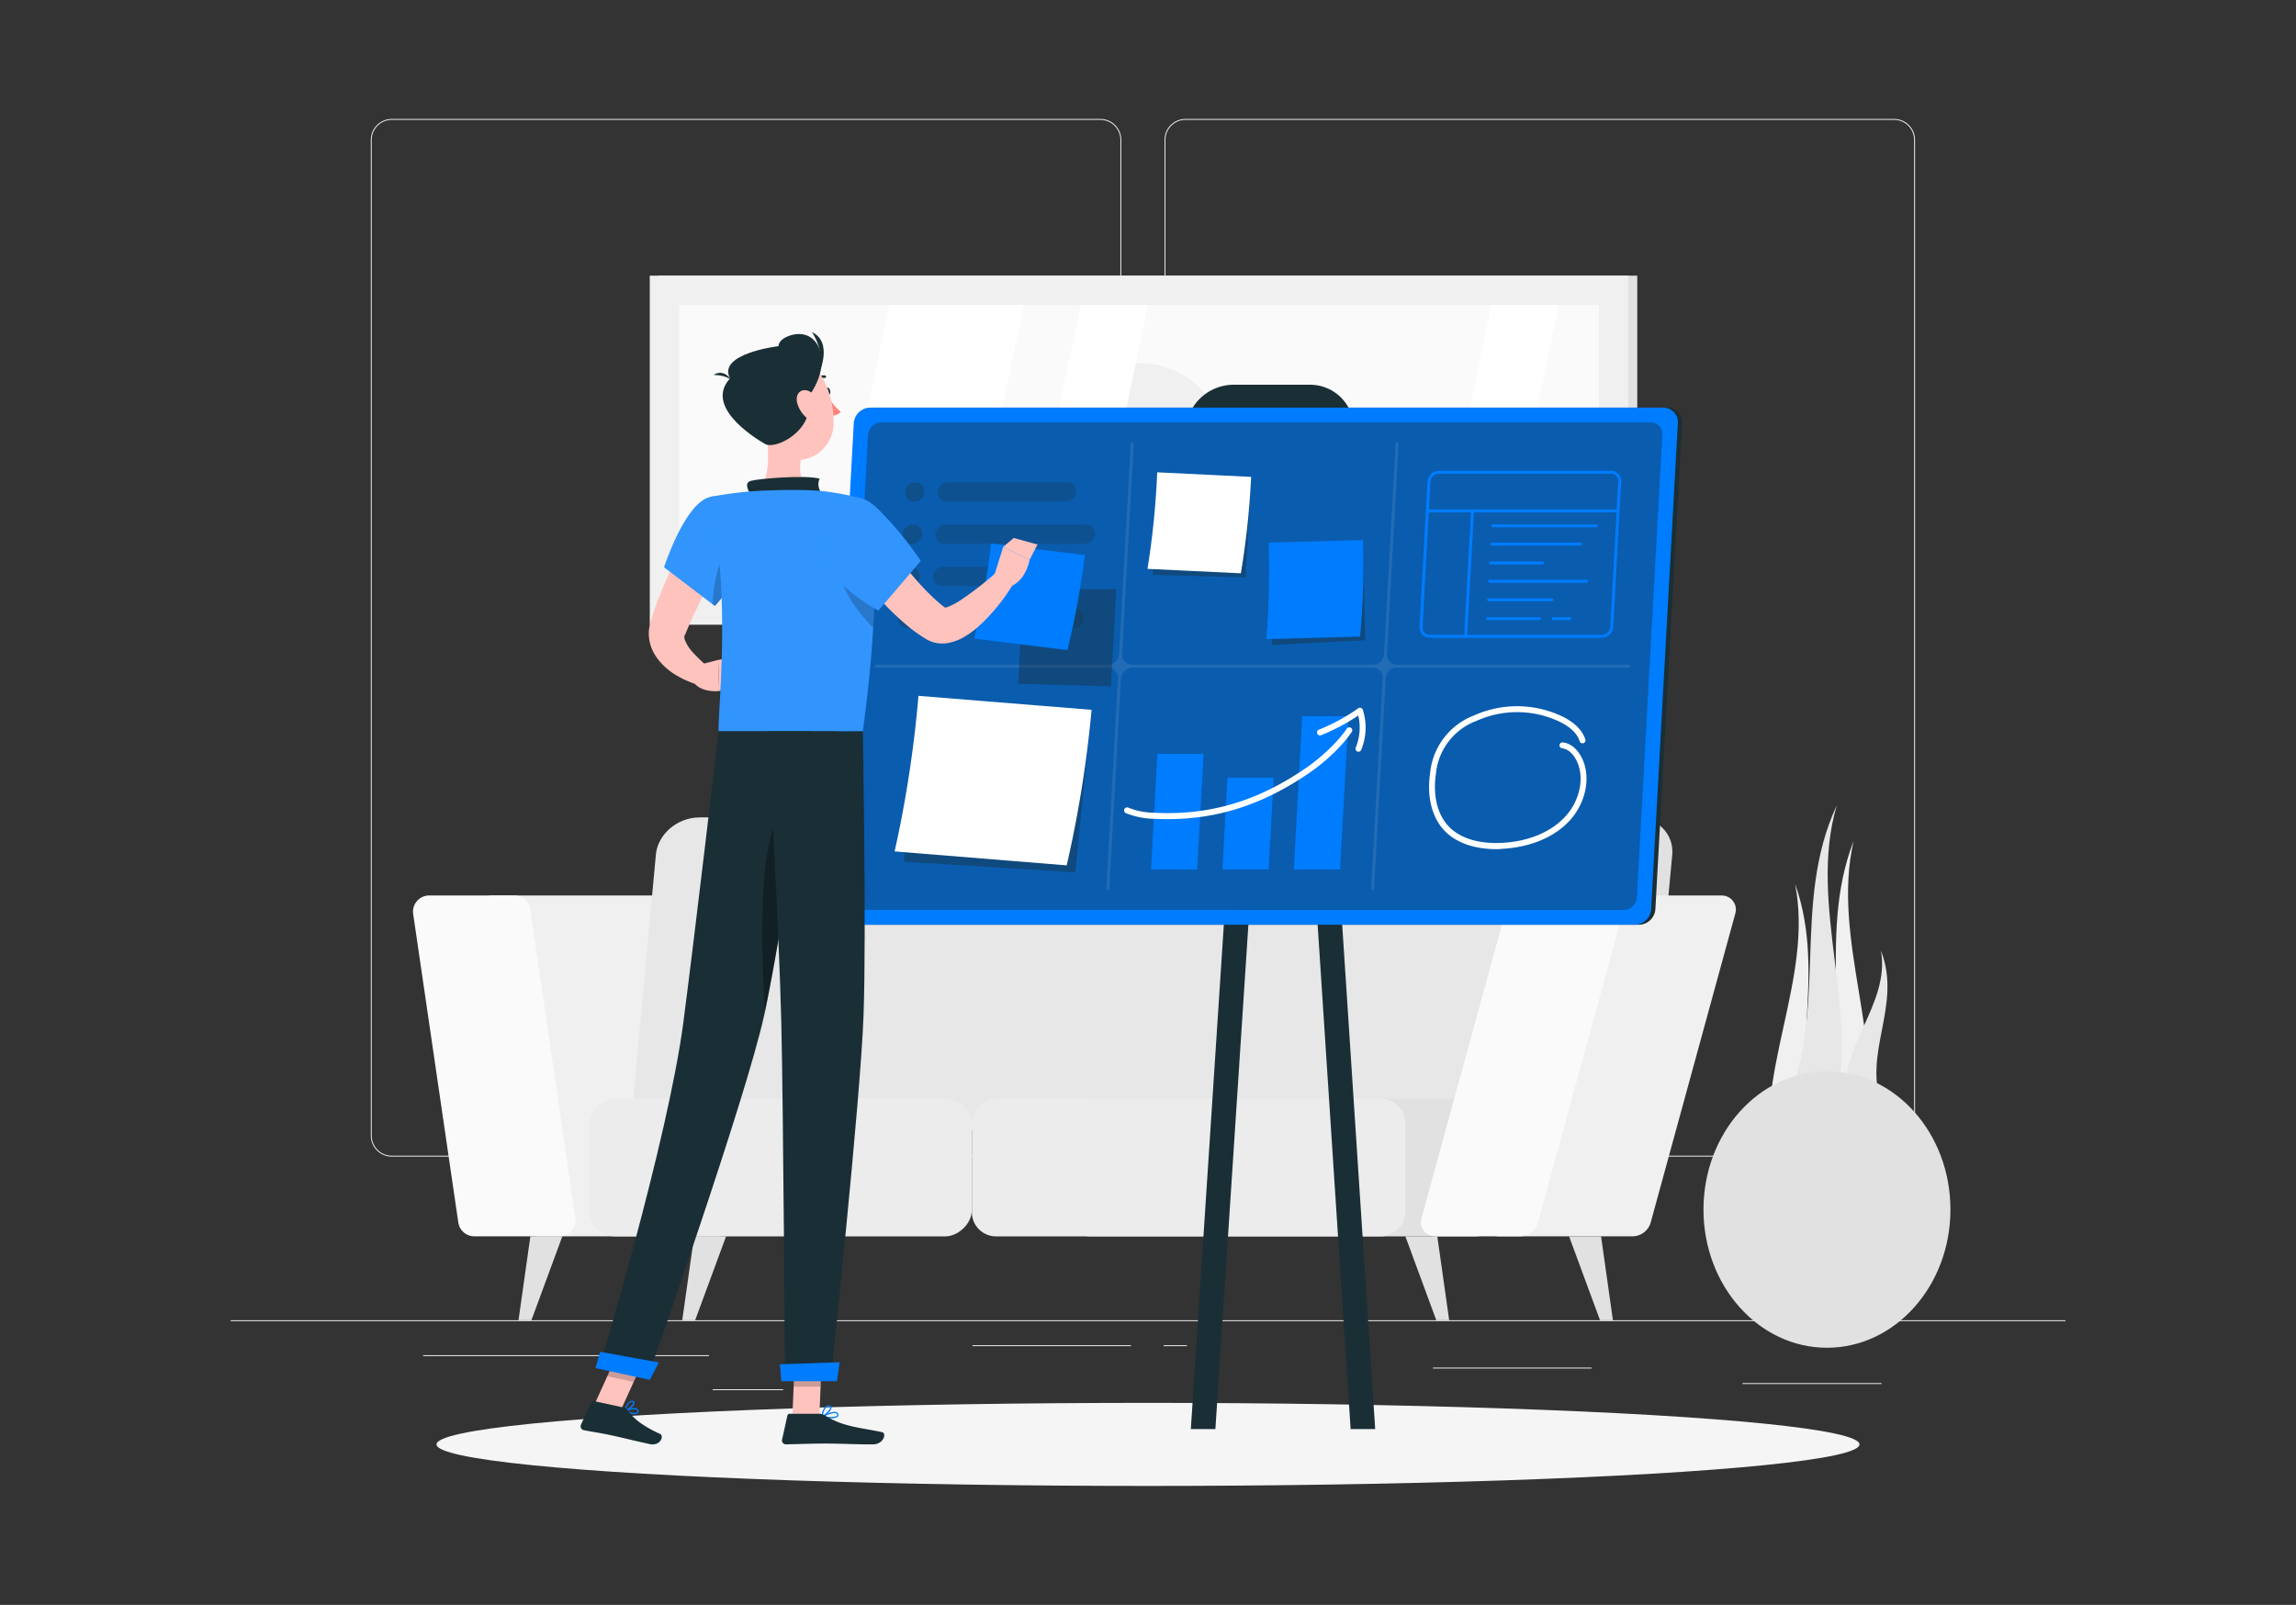<svg xmlns="http://www.w3.org/2000/svg" viewBox="0 0 907.94 634.79"><rect x="0" y="0" width="907.94" height="634.79" fill="#333333" stroke="none"/><defs><style>.cls-1{isolation:isolate;}.cls-2{fill:#ececec;}.cls-3{fill:#f0f0f0;}.cls-17,.cls-4{fill:#fafafa;}.cls-5{fill:#e1e1e1;}.cls-6{fill:#e7e7e7;}.cls-12,.cls-7{fill:#fff;}.cls-8{fill:#f5f5f5;}.cls-11,.cls-14,.cls-9{fill:#1a2e35;}.cls-10{fill:#007cff;}.cls-11{opacity:0.4;}.cls-12{opacity:0.1;}.cls-13,.cls-19{opacity:0.3;}.cls-13{mix-blend-mode:multiply;}.cls-14{opacity:0.8;}.cls-15{fill:#ffc3bd;}.cls-16{fill:#ff847f;}.cls-17,.cls-18{opacity:0.2;}</style></defs><g class="cls-1"><g id="Layer_1" data-name="Layer 1"><rect class="cls-2" x="91.2" y="522.2" width="725.55" height="0.36"/><rect class="cls-2" x="167.32" y="536.02" width="113.05" height="0.36"/><rect class="cls-2" x="689.05" y="547.06" width="55" height="0.36"/><rect class="cls-2" x="281.83" y="549.5" width="27.85" height="0.36"/><rect class="cls-2" x="384.56" y="532.08" width="62.68" height="0.36"/><rect class="cls-2" x="460.16" y="532.08" width="9.19" height="0.36"/><rect class="cls-2" x="566.67" y="540.93" width="62.72" height="0.36"/><path class="cls-2" d="M435.13,457.49H154.92a8.3,8.3,0,0,1-8.28-8.29V55.33a8.29,8.29,0,0,1,8.28-8.28H435.13a8.29,8.29,0,0,1,8.28,8.28V449.2A8.3,8.3,0,0,1,435.13,457.49ZM154.92,47.41A7.93,7.93,0,0,0,147,55.33V449.2a7.93,7.93,0,0,0,7.92,7.92H435.13a7.93,7.93,0,0,0,7.92-7.92V55.33a7.93,7.93,0,0,0-7.92-7.92Z"/><path class="cls-2" d="M749,457.49H468.79a8.29,8.29,0,0,1-8.28-8.29V55.33a8.28,8.28,0,0,1,8.28-8.28H749a8.29,8.29,0,0,1,8.29,8.28V449.2A8.3,8.3,0,0,1,749,457.49ZM468.79,47.41a7.93,7.93,0,0,0-7.92,7.92V449.2a7.93,7.93,0,0,0,7.92,7.92H749a7.93,7.93,0,0,0,7.92-7.92V55.33A7.93,7.93,0,0,0,749,47.41Z"/><path class="cls-3" d="M284,489H212.71a6.4,6.4,0,0,1-6.34-5.48l-17.85-122a6.4,6.4,0,0,1,6.34-7.33h71.3a6.4,6.4,0,0,1,6.33,5.47l17.85,122A6.41,6.41,0,0,1,284,489Z"/><path class="cls-4" d="M221.19,489H187.57a6.4,6.4,0,0,1-6.34-5.48l-17.84-122a6.4,6.4,0,0,1,6.33-7.33h33.62a6.4,6.4,0,0,1,6.34,5.47l17.84,122A6.4,6.4,0,0,1,221.19,489Z"/><path class="cls-5" d="M646.71,323.31H300.18c-8.8,0-16.54,6.6-17.3,14.74l-8.72,94.19c-.75,8.14,5.77,14.74,14.57,14.74H635.26c8.8,0,16.55-6.6,17.3-14.74l8.72-94.19C662,329.91,655.51,323.31,646.71,323.31Z"/><path class="cls-6" d="M623.19,323.31H276.66c-8.8,0-16.54,6.6-17.3,14.74l-8.72,94.19c-.75,8.14,5.77,14.74,14.57,14.74H611.74c8.8,0,16.54-6.6,17.3-14.74l8.72-94.19C638.51,329.91,632,323.31,623.19,323.31Z"/><rect class="cls-2" x="281.4" y="386.12" width="54.42" height="151.4" rx="10.44" transform="translate(770.43 153.21) rotate(90)"/><rect class="cls-5" x="480.15" y="376.1" width="54.42" height="171.43" rx="9.55" transform="translate(969.18 -45.53) rotate(90)"/><rect class="cls-2" x="442.82" y="376.1" width="54.42" height="171.43" rx="9.55" transform="translate(931.85 -8.21) rotate(90)"/><path class="cls-3" d="M645.76,489h-53a5.57,5.57,0,0,1-5.4-7.33l33.4-122a7.52,7.52,0,0,1,7-5.47h53a5.57,5.57,0,0,1,5.4,7.33l-33.4,122A7.51,7.51,0,0,1,645.76,489Z"/><path class="cls-4" d="M601.2,489H567.58a5.58,5.58,0,0,1-5.4-7.33l33.4-122a7.53,7.53,0,0,1,7-5.47h33.61a5.58,5.58,0,0,1,5.41,7.33l-33.41,122A7.5,7.5,0,0,1,601.2,489Z"/><polygon class="cls-5" points="573.07 522.2 567.97 522.2 555.75 489.03 568.38 489.03 573.07 522.2"/><polygon class="cls-5" points="637.82 522.2 632.72 522.2 620.49 489.03 633.13 489.03 637.82 522.2"/><polygon class="cls-5" points="269.79 522.2 274.89 522.2 287.12 489.03 274.48 489.03 269.79 522.2"/><polygon class="cls-5" points="205.04 522.2 210.14 522.2 222.37 489.03 209.73 489.03 205.04 522.2"/><rect class="cls-5" x="260.5" y="109.03" width="386.95" height="138.01"/><rect class="cls-3" x="256.95" y="109.03" width="386.95" height="138.01"/><rect class="cls-4" x="393.03" y="-3.83" width="114.8" height="363.73" transform="translate(628.46 -272.39) rotate(90)"/><circle class="cls-3" cx="450.42" cy="178.04" r="34.42"/><polygon class="cls-7" points="327.6 235.44 351.71 120.64 404.92 120.64 380.81 235.44 327.6 235.44"/><polygon class="cls-7" points="403.26 235.44 427.37 120.64 453.97 120.64 429.87 235.44 403.26 235.44"/><polygon class="cls-7" points="565.7 235.44 589.8 120.64 616.41 120.64 592.3 235.44 565.7 235.44"/><path class="cls-3" d="M733,332.64c-9,39.12,13.06,79.54,4,118.66l-8.94-.37-8.94-.37C734.12,411.68,718,371.51,733,332.64Z"/><path class="cls-3" d="M709.85,349.6c7.4,37.41-16.35,74.81-9,112.22h17.9C705.43,424.41,723.21,387,709.85,349.6Z"/><path class="cls-6" d="M726.36,318.5c-11.83,39.89,10.17,82.94-1.67,122.83l-9.72-.9-9.72-.91C723.57,400.23,708.05,357.79,726.36,318.5Z"/><path class="cls-6" d="M743.8,375.94c3.82,21.58-17.47,38.54-13.65,60.11l7.21,1.32,7.21,1.33C736,416.24,752.42,398.4,743.8,375.94Z"/><ellipse class="cls-5" cx="722.46" cy="478.41" rx="48.83" ry="54.67"/><ellipse id="_Path_" data-name="&lt;Path&gt;" class="cls-8" cx="453.97" cy="571.31" rx="281.35" ry="16.43"/><path class="cls-9" d="M648.12,365.77H334.55a5.78,5.78,0,0,1-5.81-6.15L339.3,167.37a6.58,6.58,0,0,1,6.48-6.14H659.36a5.77,5.77,0,0,1,5.81,6.14L654.61,359.62A6.61,6.61,0,0,1,648.12,365.77Z"/><path class="cls-9" d="M516.22,193.92H485.9a17.24,17.24,0,0,1-17.36-18.35l.3-5.61a19.1,19.1,0,0,1,18.79-17.78h30.29a17.27,17.27,0,0,1,17.39,18.37l-.31,5.59A19.09,19.09,0,0,1,516.22,193.92Z"/><polygon class="cls-9" points="543.81 565.25 534.1 565.25 507.36 156.47 517.07 156.47 543.81 565.25"/><polygon class="cls-9" points="470.91 565.25 480.62 565.25 507.36 156.47 497.65 156.47 470.91 565.25"/><path class="cls-10" d="M646.45,365.77H332.88a5.78,5.78,0,0,1-5.81-6.15l10.56-192.25a6.58,6.58,0,0,1,6.48-6.14H657.69a5.77,5.77,0,0,1,5.81,6.14L652.94,359.62A6.61,6.61,0,0,1,646.45,365.77Z"/><path class="cls-11" d="M337.85,359.88a4.61,4.61,0,0,1-4.64-4.91L343.26,172a5.25,5.25,0,0,1,5.18-4.91H652.71a4.6,4.6,0,0,1,4.64,4.91L647.3,355a5.25,5.25,0,0,1-5.18,4.91Z"/><path class="cls-12" d="M644,262.91H552.42a3.91,3.91,0,0,1-3.94-4.17l4.58-83.27a.56.56,0,0,0-.56-.59.62.62,0,0,0-.62.59l-4.58,83.27a4.45,4.45,0,0,1-4.4,4.17H447.73a3.91,3.91,0,0,1-4-4.17l4.58-83.27a.55.55,0,0,0-.56-.59.63.63,0,0,0-.62.59l-4.57,83.27a4.47,4.47,0,0,1-4.4,4.17H346.62a.62.62,0,0,0-.62.59.55.55,0,0,0,.55.59h91.59a3.9,3.9,0,0,1,3.94,4.17l-4.57,83.27a.55.55,0,0,0,.56.59.64.64,0,0,0,.62-.59l4.57-83.27a4.46,4.46,0,0,1,4.4-4.17h95.18a3.9,3.9,0,0,1,3.94,4.17l-4.57,83.27a.55.55,0,0,0,.55.59.62.62,0,0,0,.62-.59L548,268.26a4.45,4.45,0,0,1,4.4-4.17H644a.64.64,0,0,0,.62-.59A.55.55,0,0,0,644,262.91Z"/><polygon class="cls-11" points="494.68 189.97 457.89 189.97 455.84 227.38 492.57 228.37 494.68 189.97"/><path class="cls-7" d="M490.69,226.76,453.77,225a325,325,0,0,0,3.84-38.18l37.14,1.8A323.27,323.27,0,0,1,490.69,226.76Z"/><polygon class="cls-11" points="539.03 214.97 502.19 217.77 503 255.08 539.86 253.25 539.03 214.97"/><path class="cls-10" d="M537.85,251.8l-37.11,1a319.09,319.09,0,0,0,.93-38.2l37.32-1A317.63,317.63,0,0,1,537.85,251.8Z"/><polygon class="cls-11" points="431.45 283.01 363.53 280.42 357.44 340.83 425.19 345.01 431.45 283.01"/><path class="cls-7" d="M421.82,342.28l-68.05-5.52a461.14,461.14,0,0,0,9.43-61.53l68.46,5.53A462,462,0,0,1,421.82,342.28Z"/><g class="cls-13"><path class="cls-9" d="M361.55,198.42h0a3.59,3.59,0,0,1-3.62-3.83h0a4.1,4.1,0,0,1,4-3.82h0a3.6,3.6,0,0,1,3.62,3.82h0A4.11,4.11,0,0,1,361.55,198.42Z"/><path class="cls-14" d="M421.56,198.42H374.44a3.59,3.59,0,0,1-3.62-3.83h0a4.1,4.1,0,0,1,4-3.82H422a3.59,3.59,0,0,1,3.62,3.82h0A4.11,4.11,0,0,1,421.56,198.42Z"/><path class="cls-9" d="M360.63,215.12h0a3.6,3.6,0,0,1-3.62-3.83h0a4.12,4.12,0,0,1,4-3.83h0a3.6,3.6,0,0,1,3.62,3.83h0A4.11,4.11,0,0,1,360.63,215.12Z"/><path class="cls-14" d="M429,215.12H373.52a3.59,3.59,0,0,1-3.62-3.83h0a4.11,4.11,0,0,1,4-3.83h55.47a3.61,3.61,0,0,1,3.62,3.83h0A4.11,4.11,0,0,1,429,215.12Z"/><path class="cls-9" d="M359.71,231.82h0A3.59,3.59,0,0,1,356.1,228h0a4.1,4.1,0,0,1,4-3.83h0a3.59,3.59,0,0,1,3.62,3.83h0A4.11,4.11,0,0,1,359.71,231.82Z"/><path class="cls-14" d="M399.6,231.82h-27A3.61,3.61,0,0,1,369,228h0a4.11,4.11,0,0,1,4-3.83h27a3.6,3.6,0,0,1,3.62,3.83h0A4.12,4.12,0,0,1,399.6,231.82Z"/><path class="cls-14" d="M424.6,248.52h-27a3.61,3.61,0,0,1-3.62-3.83h0a4.11,4.11,0,0,1,4-3.83h27a3.6,3.6,0,0,1,3.62,3.83h0A4.11,4.11,0,0,1,424.6,248.52Z"/><path class="cls-9" d="M358.8,248.52h0a3.6,3.6,0,0,1-3.62-3.83h0a4.1,4.1,0,0,1,4-3.83h0a3.6,3.6,0,0,1,3.62,3.83h0A4.12,4.12,0,0,1,358.8,248.52Z"/><path class="cls-14" d="M384.15,248.52H371.68a3.59,3.59,0,0,1-3.61-3.83h0a4.1,4.1,0,0,1,4-3.83h12.46a3.59,3.59,0,0,1,3.62,3.83h0A4.11,4.11,0,0,1,384.15,248.52Z"/></g><polygon class="cls-10" points="475.95 298.2 457.68 298.2 455.16 343.92 473.44 343.92 475.95 298.2"/><polygon class="cls-10" points="503.67 307.63 485.39 307.63 483.4 343.92 501.67 343.92 503.67 307.63"/><polygon class="cls-10" points="533.24 283.28 514.96 283.28 511.63 343.92 529.9 343.92 533.24 283.28"/><path class="cls-7" d="M461.74,324c-1.81,0-3.63-.05-5.48-.14a31.21,31.21,0,0,1-11.05-2.24,1.18,1.18,0,1,1,1-2.15,28.8,28.8,0,0,0,10.2,2c21.93,1.13,41.13-4.58,60.45-18,4.61-3.2,11.49-9.1,15.71-15.24a1.18,1.18,0,1,1,1.94,1.34c-4.4,6.39-11.31,12.37-16.31,15.83C500,318,482,324,461.74,324Z"/><path class="cls-7" d="M537.2,297.33a1.2,1.2,0,0,1-.45-.09,1.18,1.18,0,0,1-.63-1.54,20.83,20.83,0,0,0,1-12.69,79.49,79.49,0,0,1-14.6,7.75,1.18,1.18,0,1,1-.88-2.18,77.22,77.22,0,0,0,15.48-8.43,1.18,1.18,0,0,1,1.79.59,23,23,0,0,1-.63,15.86A1.16,1.16,0,0,1,537.2,297.33Z"/><path class="cls-10" d="M633.43,252.26h-68a4.06,4.06,0,0,1-4.09-4.34l3.15-57.46a4.58,4.58,0,0,1,4.51-4.27h68a4.07,4.07,0,0,1,4.1,4.33L637.93,248A4.57,4.57,0,0,1,633.43,252.26ZM569,187.37a3.38,3.38,0,0,0-3.33,3.15L562.53,248a3,3,0,0,0,.79,2.19,2.91,2.91,0,0,0,2.13.9h68a3.37,3.37,0,0,0,3.32-3.16l3.16-57.46a2.88,2.88,0,0,0-2.92-3.09Z"/><path class="cls-10" d="M639.86,202.68h-75.4a.59.59,0,0,1-.58-.59.58.58,0,0,1,.58-.59h75.4a.58.58,0,0,1,.59.59A.59.59,0,0,1,639.86,202.68Z"/><path class="cls-10" d="M579.54,252.26h0a.58.58,0,0,1-.55-.62l2.72-49.57a.59.59,0,1,1,1.17.06l-2.72,49.58A.6.6,0,0,1,579.54,252.26Z"/><path class="cls-10" d="M631.23,208.57H590.29a.6.6,0,0,1-.59-.59.59.59,0,0,1,.59-.59h40.94a.58.58,0,0,1,.58.59A.59.59,0,0,1,631.23,208.57Z"/><path class="cls-10" d="M625.06,215.8H589.89a.59.59,0,0,1-.58-.59.58.58,0,0,1,.58-.59h35.17a.59.59,0,0,1,.59.59A.6.6,0,0,1,625.06,215.8Z"/><path class="cls-10" d="M610,223.26H589.48a.59.59,0,0,1-.58-.59.58.58,0,0,1,.58-.59H610a.58.58,0,0,1,.59.59A.59.59,0,0,1,610,223.26Z"/><path class="cls-10" d="M613.67,237.82h-25a.59.59,0,0,1-.59-.59.58.58,0,0,1,.59-.59h25a.58.58,0,0,1,.59.59A.59.59,0,0,1,613.67,237.82Z"/><path class="cls-10" d="M608.74,245.28H588.28a.59.59,0,0,1-.59-.59.58.58,0,0,1,.59-.59h20.46a.58.58,0,0,1,.59.59A.59.59,0,0,1,608.74,245.28Z"/><path class="cls-10" d="M620.72,245.28h-6.55a.59.59,0,0,1-.59-.59.58.58,0,0,1,.59-.59h6.55a.58.58,0,0,1,.59.59A.59.59,0,0,1,620.72,245.28Z"/><path class="cls-10" d="M627.42,230.49H589.09a.59.59,0,0,1-.59-.59.58.58,0,0,1,.59-.59h38.33a.59.59,0,0,1,.59.59A.6.6,0,0,1,627.42,230.49Z"/><path class="cls-7" d="M591.69,335.86c-8.88,0-16.16-2.63-20.68-7.51-4.82-5.21-6.83-13.41-5.49-22.49A27.17,27.17,0,0,1,582.86,283a41.52,41.52,0,0,1,35.15.48c4.78,2.39,7.77,5.42,8.9,9a1.16,1.16,0,0,1-.77,1.47,1.18,1.18,0,0,1-1.48-.77c-.93-3-3.52-5.51-7.7-7.61a39.17,39.17,0,0,0-33.14-.42,24.82,24.82,0,0,0-16,21c-1.23,8.37.55,15.85,4.89,20.54,6,6.51,16,7,21.42,6.68,10.07-.56,18.73-4.07,24.39-9.9,6.61-6.81,8.47-17,4.31-23.71-.81-1.29-2.54-3.51-5.08-3.77a1.18,1.18,0,0,1-1.06-1.28,1.19,1.19,0,0,1,1.29-1.06c2.63.26,5.07,2,6.85,4.87,4.71,7.6,2.72,19-4.62,26.59-6.08,6.25-15.29,10-26,10.61C593.41,335.83,592.54,335.86,591.69,335.86Z"/><path class="cls-15" d="M290.46,213l-4.18,7.29-4.1,7.45c-2.7,5-5.28,10-7.64,15-1.17,2.53-2.29,5-3.31,7.57l-.19.46a.24.24,0,0,1-.06.11,1.51,1.51,0,0,0-.12.2,2.75,2.75,0,0,0-.2.42,2.87,2.87,0,0,0,.18,1.62,16,16,0,0,0,3.49,5.3,62.88,62.88,0,0,0,5.67,5.37l-3.4,7.25a34.44,34.44,0,0,1-4.69-1.66,35,35,0,0,1-4.43-2.27,25,25,0,0,1-8.18-7.59,16.75,16.75,0,0,1-2.56-6.61,15.35,15.35,0,0,1-.08-3.95,13.41,13.41,0,0,1,.34-1.93l.23-1,.18-.57c.94-3,1.9-5.9,3-8.73,2.21-5.7,4.69-11.2,7.41-16.56,1.35-2.68,2.75-5.33,4.23-7.94s2.94-5.16,4.64-7.81Z"/><path class="cls-15" d="M276.36,263l7.62-2,.44,12.31s-6,.89-9.62-2.76Z"/><polygon class="cls-15" points="294.79 258.98 293.07 269.78 284.42 273.36 283.98 261.05 294.79 258.98"/><path class="cls-9" d="M326.32,155c.18.84.76,1.43,1.31,1.32s.86-.89.69-1.73-.76-1.43-1.31-1.32S326.15,154.17,326.32,155Z"/><path class="cls-16" d="M327,156.47s2.91,4.47,5.49,6.39c-1.2,1.69-3.87,1.57-3.87,1.57Z"/><path class="cls-9" d="M322.29,151a.48.48,0,0,1-.34-.13.5.5,0,0,1,0-.71,5,5,0,0,1,4.29-1.67.5.5,0,1,1-.16,1h0a4,4,0,0,0-3.39,1.36A.5.5,0,0,1,322.29,151Z"/><path class="cls-15" d="M302.32,166.87c1.53,7.8,3.06,22.09-2.4,27.29,0,0,2.13,7.91,16.62,7.91,15.94,0,7.62-7.91,7.62-7.91-8.7-2.08-8.47-8.53-7-14.59Z"/><path class="cls-9" d="M296.78,195.61c-1.17-2.17-2.45-4.65.2-5.43,2.92-.85,21.68-2.44,27.18-.83-1.69,3,1.18,6.71,1.18,6.71Z"/><path class="cls-10" d="M249.57,559.18a3.42,3.42,0,0,0,2.65-.15,1,1,0,0,0,.25-1.17,1.19,1.19,0,0,0-.65-.74c-1.44-.69-4.75.66-4.89.72a.27.27,0,0,0-.16.22.28.28,0,0,0,.15.24A13.26,13.26,0,0,0,249.57,559.18Zm1.73-1.7a1.32,1.32,0,0,1,.3.09.66.66,0,0,1,.38.44c.14.45,0,.59-.09.64-.57.49-2.7,0-4.2-.56A8.24,8.24,0,0,1,251.3,557.48Z"/><path class="cls-10" d="M247,558.32a.2.2,0,0,0,.13,0c1.2-.35,3.78-2.18,3.81-3.39a.82.82,0,0,0-.64-.82,1.38,1.38,0,0,0-1.12.09c-1.43.73-2.33,3.68-2.37,3.81a.26.26,0,0,0,.07.25A.29.29,0,0,0,247,558.32Zm3-3.77.11,0c.31.11.31.26.31.33,0,.71-1.72,2.15-3,2.73.31-.85,1-2.53,1.94-3A.94.94,0,0,1,250,554.55Z"/><path class="cls-10" d="M328.27,561c1.37,0,2.69-.19,3.14-.8a1,1,0,0,0,0-1.11,1.29,1.29,0,0,0-.8-.59c-1.78-.48-5.5,1.64-5.66,1.73a.28.28,0,0,0-.13.26.26.26,0,0,0,.2.21A19.3,19.3,0,0,0,328.27,561ZM330,558.9a1.83,1.83,0,0,1,.49.06.76.76,0,0,1,.5.35c.18.32.11.47.05.56-.5.69-3.19.71-5.18.43A11.41,11.41,0,0,1,330,558.9Z"/><path class="cls-10" d="M325.05,560.67a.22.22,0,0,0,.11,0c1.28-.58,3.83-2.88,3.64-4.09-.05-.28-.25-.63-.94-.7a1.84,1.84,0,0,0-1.4.43c-1.36,1.11-1.65,4-1.66,4.11a.25.25,0,0,0,.11.23A.23.23,0,0,0,325.05,560.67Zm2.6-4.32h.16c.45,0,.48.23.49.28.12.73-1.62,2.54-2.93,3.33.14-.84.52-2.56,1.41-3.29A1.33,1.33,0,0,1,327.65,556.35Z"/><polygon class="cls-15" points="313.33 560.42 323.99 560.42 325.05 535.74 314.39 535.74 313.33 560.42"/><polygon class="cls-15" points="235.09 555.49 245.51 557.74 255.97 534.75 245.55 532.49 235.09 555.49"/><path class="cls-9" d="M246.51,556.7l-11.71-2.54a1,1,0,0,0-1,.52l-4.06,8.82a1.57,1.57,0,0,0,1.12,2.18c4.11.81,6.14,1,11.29,2.12,3.17.68,10.32,2.43,14.69,3.37s5.88-3.25,4.17-4c-7.64-3.49-10.84-6.57-12.91-9.44A2.58,2.58,0,0,0,246.51,556.7Z"/><path class="cls-9" d="M323.92,559.19H312.28a.93.93,0,0,0-.91.73l-2.1,9.47a1.55,1.55,0,0,0,1.53,1.9c4.2-.07,10.27-.32,15.55-.32,6.17,0,11.5.34,18.74.34,4.37,0,5.59-4.43,3.75-4.83-8.33-1.82-15.14-2-22.35-6.46A4.87,4.87,0,0,0,323.92,559.19Z"/><path class="cls-10" d="M280.83,196.57c-10,2.29-18.23,27.8-18.23,27.8l20.07,15.29s7.36-6.94,10.64-19.7C296.74,206.59,291.05,194.23,280.83,196.57Z"/><path class="cls-17" d="M280.83,196.57c-10,2.29-18.23,27.8-18.23,27.8l20.07,15.29s7.36-6.94,10.64-19.7C296.74,206.59,291.05,194.23,280.83,196.57Z"/><path class="cls-18" d="M289.4,215.33c-5.43,5.37-7.2,15.15-7.62,23.65l.88.68s7.37-6.95,10.65-19.7c.21-.8.38-1.6.53-2.38Z"/><path class="cls-10" d="M340.56,197.12s11.34,12.82.63,92.14h-57c-.39-8.75,5.1-51.45-3.34-92.69a149.17,149.17,0,0,1,19.09-2.41c7.29-.35,17.83-.58,24.24,0A107,107,0,0,1,340.56,197.12Z"/><path class="cls-17" d="M340.56,197.12s11.34,12.82.63,92.14h-57c-.39-8.75,5.1-51.45-3.34-92.69a149.17,149.17,0,0,1,19.09-2.41c7.29-.35,17.83-.58,24.24,0A107,107,0,0,1,340.56,197.12Z"/><path class="cls-18" d="M345.54,221.36l-.22-.18-13,3.1c-.74,8.77,8.27,19.24,12.92,24A249.12,249.12,0,0,0,345.54,221.36Z"/><polygon class="cls-18" points="325.05 535.74 324.51 548.47 313.84 548.47 314.39 535.74 325.05 535.74"/><polygon class="cls-18" points="245.54 532.5 255.97 534.75 250.57 546.61 240.15 544.35 245.54 532.5"/><path class="cls-15" d="M297.86,158.94c2.74,10.22,3.82,16.34,10.13,20.59,9.48,6.39,21.29-.94,21.66-11.77.33-9.75-4.2-24.83-15.17-26.89A14.43,14.43,0,0,0,297.86,158.94Z"/><path class="cls-9" d="M302.55,175.61c4.34,2.48,20.19-5.83,16.93-18.42,0,0,6-7.26,5.36-15.27s-6.18-11.06-12-9.34c-5.16,1.51-5,4.34-5,4.34s-24.36,2.87-19.16,12.77C278.73,160.5,297.13,172.5,302.55,175.61Z"/><path class="cls-9" d="M289.33,150.51s-2.91-5-7.14-2.21C284.19,148.33,287.45,148.67,289.33,150.51Z"/><path class="cls-9" d="M324.06,147.2s5.31-12-3-15.84A20.49,20.49,0,0,1,324.06,147.2Z"/><path class="cls-15" d="M315.24,159.37a12,12,0,0,0,4.31,6.36c2.77,2.07,4.84,0,4.65-3.1-.18-2.83-1.84-7.31-4.9-8.15S314.45,156.3,315.24,159.37Z"/><path class="cls-9" d="M321,289.26s-12.1,81.47-18.74,112c-7.27,33.42-46.27,144-46.27,144l-19.08-4.13S264.14,451,270.24,404.28c4.69-35.89,13.93-115,13.93-115Z"/><path class="cls-10" d="M260.52,538.88c.08,0-3.56,6.9-3.56,6.9l-21.47-4.65,1.81-6.45Z"/><path class="cls-19" d="M313.31,318.29c-14,2.74-12.5,54.91-10.82,81.74,4-19,9.94-55.46,14-81.37A4.76,4.76,0,0,0,313.31,318.29Z"/><path class="cls-9" d="M341.19,289.26s1.46,79.7.3,112.21c-1.2,33.82-13,144.53-13,144.53H310.42s-.66-108.74-1.47-141.95c-.87-36.2-5.24-114.79-5.24-114.79Z"/><polygon class="cls-11" points="441.44 233.07 404.65 233.07 402.6 270.48 439.33 271.46 441.44 233.07"/><path class="cls-10" d="M422.1,257.14l-36.84-4.55A319.09,319.09,0,0,0,391.9,215L429,219.53A319.77,319.77,0,0,1,422.1,257.14Z"/><path class="cls-10" d="M332,538.81c.09,0-1,7.5-1,7.5H309l-.6-6.69Z"/><path class="cls-15" d="M345.81,206.84c1.64,2.56,3.51,5.42,5.38,8.07s3.8,5.34,5.8,7.91A108.18,108.18,0,0,0,369.69,237c1.12,1,2.27,2,3.43,2.88l.87.66a3,3,0,0,0-.51-.18c-.38-.07-.56,0-.46,0a4.93,4.93,0,0,0,2.39-.55,29,29,0,0,0,3.67-1.91,126.31,126.31,0,0,0,15.32-11.88l6.23,5a73.71,73.71,0,0,1-13.95,17,35.4,35.4,0,0,1-5,3.67,19.47,19.47,0,0,1-7.32,2.72,12.56,12.56,0,0,1-8.37-1.77l-1.26-.8q-2.49-1.62-4.74-3.39a105.79,105.79,0,0,1-15.63-15.69c-2.27-2.81-4.48-5.66-6.52-8.61s-4-5.85-5.94-9.17Z"/><path class="cls-10" d="M324.87,213.24c-3.41,14.3,22.45,28.29,22.45,28.29l16.8-19.68A139.69,139.69,0,0,0,347,201.13C335.21,189.86,327.47,202.36,324.87,213.24Z"/><path class="cls-17" d="M324.87,213.24c-3.41,14.3,22.45,28.29,22.45,28.29l16.8-19.68A139.69,139.69,0,0,0,347,201.13C335.21,189.86,327.47,202.36,324.87,213.24Z"/><path class="cls-15" d="M392.71,229.05l4-12.73,10.43,5.2s-1.52,9.28-9.12,10.9Z"/><polygon class="cls-15" points="400.86 212.79 410.27 215.38 407.11 221.52 396.68 216.32 400.86 212.79"/></g></g></svg>